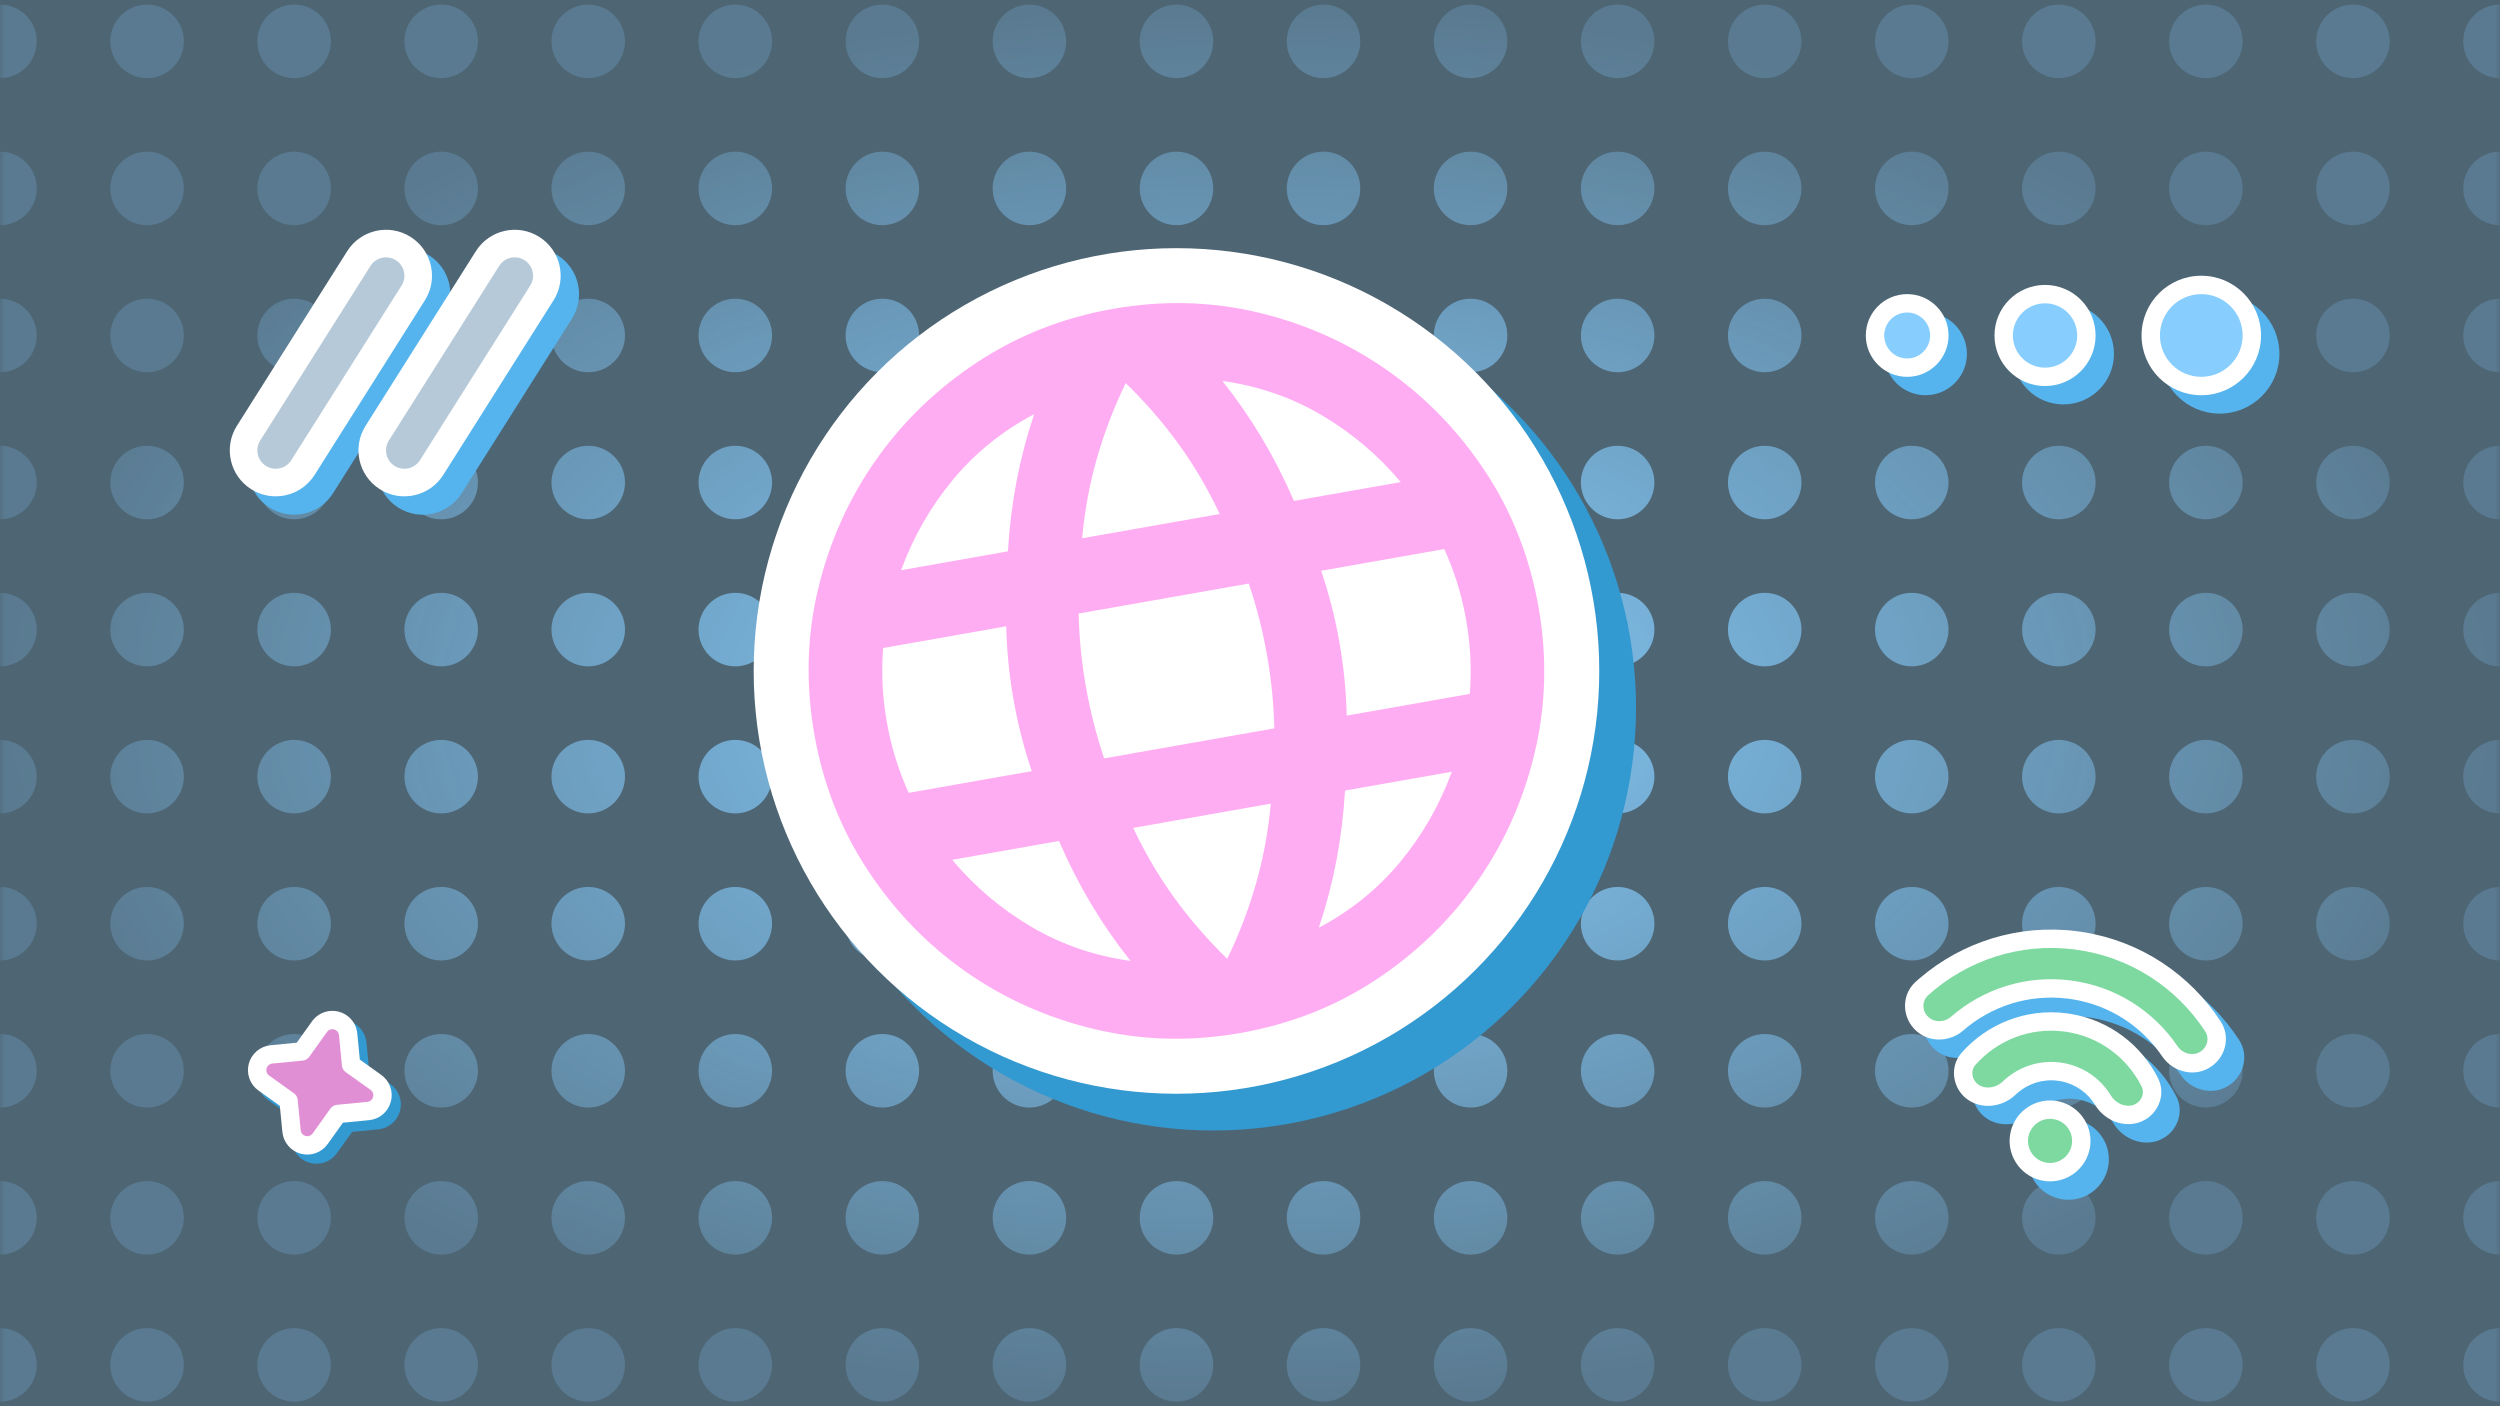 <svg width="272" height="153" viewBox="0 0 272 153" fill="none" xmlns="http://www.w3.org/2000/svg">
<rect x="0" y="0" width="272" height="153" fill="#333333" stroke="none"/>
<g clip-path="url(#clip0_13938_7296)">
<rect width="272" height="153" fill="#87CEFF" fill-opacity="0.32"/>
<mask id="mask0_13938_7296" style="mask-type:alpha" maskUnits="userSpaceOnUse" x="0" y="0" width="272" height="153">
<rect width="272" height="153" fill="url(#paint0_radial_13938_7296)"/>
</mask>
<g mask="url(#mask0_13938_7296)">
<circle cy="4.5" r="4" fill="#87CEFF"/>
<circle cx="16" cy="4.5" r="4" fill="#87CEFF"/>
<circle cx="32" cy="4.5" r="4" fill="#87CEFF"/>
<circle cx="48" cy="4.5" r="4" fill="#87CEFF"/>
<circle cx="64" cy="4.5" r="4" fill="#87CEFF"/>
<circle cx="80" cy="4.5" r="4" fill="#87CEFF"/>
<circle cx="96" cy="4.5" r="4" fill="#87CEFF"/>
<circle cx="112" cy="4.5" r="4" fill="#87CEFF"/>
<circle cx="128" cy="4.5" r="4" fill="#87CEFF"/>
<circle cx="144" cy="4.5" r="4" fill="#87CEFF"/>
<circle cx="160" cy="4.5" r="4" fill="#87CEFF"/>
<circle cx="176" cy="4.5" r="4" fill="#87CEFF"/>
<circle cx="192" cy="4.5" r="4" fill="#87CEFF"/>
<circle cx="208" cy="4.5" r="4" fill="#87CEFF"/>
<circle cx="224" cy="4.5" r="4" fill="#87CEFF"/>
<circle cx="240" cy="4.5" r="4" fill="#87CEFF"/>
<circle cx="256" cy="4.5" r="4" fill="#87CEFF"/>
<circle cx="272" cy="4.5" r="4" fill="#87CEFF"/>
<circle cy="20.5" r="4" fill="#87CEFF"/>
<circle cx="16" cy="20.5" r="4" fill="#87CEFF"/>
<circle cx="32" cy="20.5" r="4" fill="#87CEFF"/>
<circle cx="48" cy="20.5" r="4" fill="#87CEFF"/>
<circle cx="64" cy="20.5" r="4" fill="#87CEFF"/>
<circle cx="80" cy="20.5" r="4" fill="#87CEFF"/>
<circle cx="96" cy="20.5" r="4" fill="#87CEFF"/>
<circle cx="112" cy="20.5" r="4" fill="#87CEFF"/>
<circle cx="128" cy="20.5" r="4" fill="#87CEFF"/>
<circle cx="144" cy="20.5" r="4" fill="#87CEFF"/>
<circle cx="160" cy="20.5" r="4" fill="#87CEFF"/>
<circle cx="176" cy="20.5" r="4" fill="#87CEFF"/>
<circle cx="192" cy="20.5" r="4" fill="#87CEFF"/>
<circle cx="208" cy="20.5" r="4" fill="#87CEFF"/>
<circle cx="224" cy="20.5" r="4" fill="#87CEFF"/>
<circle cx="240" cy="20.5" r="4" fill="#87CEFF"/>
<circle cx="256" cy="20.5" r="4" fill="#87CEFF"/>
<circle cx="272" cy="20.5" r="4" fill="#87CEFF"/>
<circle cy="36.5" r="4" fill="#87CEFF"/>
<circle cx="16" cy="36.5" r="4" fill="#87CEFF"/>
<circle cx="32" cy="36.5" r="4" fill="#87CEFF"/>
<circle cx="48" cy="36.5" r="4" fill="#87CEFF"/>
<circle cx="64" cy="36.5" r="4" fill="#87CEFF"/>
<circle cx="80" cy="36.5" r="4" fill="#87CEFF"/>
<circle cx="96" cy="36.5" r="4" fill="#87CEFF"/>
<circle cx="112" cy="36.5" r="4" fill="#87CEFF"/>
<circle cx="128" cy="36.5" r="4" fill="#87CEFF"/>
<circle cx="144" cy="36.5" r="4" fill="#87CEFF"/>
<circle cx="160" cy="36.5" r="4" fill="#87CEFF"/>
<circle cx="176" cy="36.5" r="4" fill="#87CEFF"/>
<circle cx="192" cy="36.5" r="4" fill="#87CEFF"/>
<circle cx="208" cy="36.5" r="4" fill="#87CEFF"/>
<circle cx="224" cy="36.5" r="4" fill="#87CEFF"/>
<circle cx="240" cy="36.5" r="4" fill="#87CEFF"/>
<circle cx="256" cy="36.5" r="4" fill="#87CEFF"/>
<circle cx="272" cy="36.5" r="4" fill="#87CEFF"/>
<circle cy="52.5" r="4" fill="#87CEFF"/>
<circle cx="16" cy="52.5" r="4" fill="#87CEFF"/>
<circle cx="32" cy="52.5" r="4" fill="#87CEFF"/>
<circle cx="48" cy="52.5" r="4" fill="#87CEFF"/>
<circle cx="64" cy="52.5" r="4" fill="#87CEFF"/>
<circle cx="80" cy="52.5" r="4" fill="#87CEFF"/>
<circle cx="96" cy="52.5" r="4" fill="#87CEFF"/>
<circle cx="112" cy="52.5" r="4" fill="#87CEFF"/>
<circle cx="128" cy="52.5" r="4" fill="#87CEFF"/>
<circle cx="144" cy="52.5" r="4" fill="#87CEFF"/>
<circle cx="160" cy="52.5" r="4" fill="#87CEFF"/>
<circle cx="176" cy="52.5" r="4" fill="#87CEFF"/>
<circle cx="192" cy="52.5" r="4" fill="#87CEFF"/>
<circle cx="208" cy="52.5" r="4" fill="#87CEFF"/>
<circle cx="224" cy="52.5" r="4" fill="#87CEFF"/>
<circle cx="240" cy="52.5" r="4" fill="#87CEFF"/>
<circle cx="256" cy="52.5" r="4" fill="#87CEFF"/>
<circle cx="272" cy="52.5" r="4" fill="#87CEFF"/>
<circle cy="68.5" r="4" fill="#87CEFF"/>
<circle cx="16" cy="68.5" r="4" fill="#87CEFF"/>
<circle cx="32" cy="68.5" r="4" fill="#87CEFF"/>
<circle cx="48" cy="68.5" r="4" fill="#87CEFF"/>
<circle cx="64" cy="68.5" r="4" fill="#87CEFF"/>
<circle cx="80" cy="68.5" r="4" fill="#87CEFF"/>
<circle cx="96" cy="68.5" r="4" fill="#87CEFF"/>
<circle cx="112" cy="68.5" r="4" fill="#87CEFF"/>
<circle cx="128" cy="68.5" r="4" fill="#87CEFF"/>
<circle cx="144" cy="68.5" r="4" fill="#87CEFF"/>
<circle cx="160" cy="68.5" r="4" fill="#87CEFF"/>
<circle cx="176" cy="68.5" r="4" fill="#87CEFF"/>
<circle cx="192" cy="68.5" r="4" fill="#87CEFF"/>
<circle cx="208" cy="68.5" r="4" fill="#87CEFF"/>
<circle cx="224" cy="68.5" r="4" fill="#87CEFF"/>
<circle cx="240" cy="68.5" r="4" fill="#87CEFF"/>
<circle cx="256" cy="68.5" r="4" fill="#87CEFF"/>
<circle cx="272" cy="68.5" r="4" fill="#87CEFF"/>
<circle cy="84.5" r="4" fill="#87CEFF"/>
<circle cx="16" cy="84.5" r="4" fill="#87CEFF"/>
<circle cx="32" cy="84.5" r="4" fill="#87CEFF"/>
<circle cx="48" cy="84.5" r="4" fill="#87CEFF"/>
<circle cx="64" cy="84.5" r="4" fill="#87CEFF"/>
<circle cx="80" cy="84.5" r="4" fill="#87CEFF"/>
<circle cx="96" cy="84.5" r="4" fill="#87CEFF"/>
<circle cx="112" cy="84.5" r="4" fill="#87CEFF"/>
<circle cx="128" cy="84.5" r="4" fill="#87CEFF"/>
<circle cx="144" cy="84.5" r="4" fill="#87CEFF"/>
<circle cx="160" cy="84.5" r="4" fill="#87CEFF"/>
<circle cx="176" cy="84.5" r="4" fill="#87CEFF"/>
<circle cx="192" cy="84.5" r="4" fill="#87CEFF"/>
<circle cx="208" cy="84.5" r="4" fill="#87CEFF"/>
<circle cx="224" cy="84.5" r="4" fill="#87CEFF"/>
<circle cx="240" cy="84.5" r="4" fill="#87CEFF"/>
<circle cx="256" cy="84.5" r="4" fill="#87CEFF"/>
<circle cx="272" cy="84.5" r="4" fill="#87CEFF"/>
<circle cy="100.5" r="4" fill="#87CEFF"/>
<circle cx="16" cy="100.5" r="4" fill="#87CEFF"/>
<circle cx="32" cy="100.5" r="4" fill="#87CEFF"/>
<circle cx="48" cy="100.5" r="4" fill="#87CEFF"/>
<circle cx="64" cy="100.5" r="4" fill="#87CEFF"/>
<circle cx="80" cy="100.5" r="4" fill="#87CEFF"/>
<circle cx="96" cy="100.5" r="4" fill="#87CEFF"/>
<circle cx="112" cy="100.5" r="4" fill="#87CEFF"/>
<circle cx="128" cy="100.5" r="4" fill="#87CEFF"/>
<circle cx="144" cy="100.5" r="4" fill="#87CEFF"/>
<circle cx="160" cy="100.5" r="4" fill="#87CEFF"/>
<circle cx="176" cy="100.5" r="4" fill="#87CEFF"/>
<circle cx="192" cy="100.5" r="4" fill="#87CEFF"/>
<circle cx="208" cy="100.5" r="4" fill="#87CEFF"/>
<circle cx="224" cy="100.5" r="4" fill="#87CEFF"/>
<circle cx="240" cy="100.5" r="4" fill="#87CEFF"/>
<circle cx="256" cy="100.5" r="4" fill="#87CEFF"/>
<circle cx="272" cy="100.5" r="4" fill="#87CEFF"/>
<circle cy="116.5" r="4" fill="#87CEFF"/>
<circle cx="16" cy="116.5" r="4" fill="#87CEFF"/>
<circle cx="32" cy="116.5" r="4" fill="#87CEFF"/>
<circle cx="48" cy="116.5" r="4" fill="#87CEFF"/>
<circle cx="64" cy="116.5" r="4" fill="#87CEFF"/>
<circle cx="80" cy="116.5" r="4" fill="#87CEFF"/>
<circle cx="96" cy="116.5" r="4" fill="#87CEFF"/>
<circle cx="112" cy="116.5" r="4" fill="#87CEFF"/>
<circle cx="128" cy="116.5" r="4" fill="#87CEFF"/>
<circle cx="144" cy="116.5" r="4" fill="#87CEFF"/>
<circle cx="160" cy="116.5" r="4" fill="#87CEFF"/>
<circle cx="176" cy="116.5" r="4" fill="#87CEFF"/>
<circle cx="192" cy="116.5" r="4" fill="#87CEFF"/>
<circle cx="208" cy="116.5" r="4" fill="#87CEFF"/>
<circle cx="224" cy="116.5" r="4" fill="#87CEFF"/>
<circle cx="240" cy="116.5" r="4" fill="#87CEFF"/>
<circle cx="256" cy="116.5" r="4" fill="#87CEFF"/>
<circle cx="272" cy="116.5" r="4" fill="#87CEFF"/>
<circle cy="132.5" r="4" fill="#87CEFF"/>
<circle cx="16" cy="132.5" r="4" fill="#87CEFF"/>
<circle cx="32" cy="132.5" r="4" fill="#87CEFF"/>
<circle cx="48" cy="132.5" r="4" fill="#87CEFF"/>
<circle cx="64" cy="132.5" r="4" fill="#87CEFF"/>
<circle cx="80" cy="132.5" r="4" fill="#87CEFF"/>
<circle cx="96" cy="132.5" r="4" fill="#87CEFF"/>
<circle cx="112" cy="132.5" r="4" fill="#87CEFF"/>
<circle cx="128" cy="132.5" r="4" fill="#87CEFF"/>
<circle cx="144" cy="132.5" r="4" fill="#87CEFF"/>
<circle cx="160" cy="132.5" r="4" fill="#87CEFF"/>
<circle cx="176" cy="132.5" r="4" fill="#87CEFF"/>
<circle cx="192" cy="132.5" r="4" fill="#87CEFF"/>
<circle cx="208" cy="132.5" r="4" fill="#87CEFF"/>
<circle cx="224" cy="132.5" r="4" fill="#87CEFF"/>
<circle cx="240" cy="132.5" r="4" fill="#87CEFF"/>
<circle cx="256" cy="132.5" r="4" fill="#87CEFF"/>
<circle cx="272" cy="132.5" r="4" fill="#87CEFF"/>
<circle cy="148.5" r="4" fill="#87CEFF"/>
<circle cx="16" cy="148.5" r="4" fill="#87CEFF"/>
<circle cx="32" cy="148.5" r="4" fill="#87CEFF"/>
<circle cx="48" cy="148.5" r="4" fill="#87CEFF"/>
<circle cx="64" cy="148.5" r="4" fill="#87CEFF"/>
<circle cx="80" cy="148.5" r="4" fill="#87CEFF"/>
<circle cx="96" cy="148.5" r="4" fill="#87CEFF"/>
<circle cx="112" cy="148.5" r="4" fill="#87CEFF"/>
<circle cx="128" cy="148.5" r="4" fill="#87CEFF"/>
<circle cx="144" cy="148.5" r="4" fill="#87CEFF"/>
<circle cx="160" cy="148.5" r="4" fill="#87CEFF"/>
<circle cx="176" cy="148.5" r="4" fill="#87CEFF"/>
<circle cx="192" cy="148.5" r="4" fill="#87CEFF"/>
<circle cx="208" cy="148.5" r="4" fill="#87CEFF"/>
<circle cx="224" cy="148.5" r="4" fill="#87CEFF"/>
<circle cx="240" cy="148.5" r="4" fill="#87CEFF"/>
<circle cx="256" cy="148.5" r="4" fill="#87CEFF"/>
<circle cx="272" cy="148.5" r="4" fill="#87CEFF"/>
</g>
<circle cx="132" cy="77" r="46" fill="#3399D1"/>
<circle cx="128" cy="73" r="46" fill="white"/>
<path d="M134.946 112.392C129.562 113.342 124.292 113.205 119.134 111.982C113.977 110.759 109.294 108.674 105.085 105.726C100.876 102.779 97.315 99.091 94.401 94.663C91.488 90.235 89.557 85.329 88.608 79.946C87.647 74.497 87.781 69.21 89.01 64.085C90.238 58.961 92.326 54.294 95.274 50.085C98.221 45.876 101.908 42.315 106.337 39.401C110.765 36.488 115.67 34.557 121.054 33.608C126.503 32.647 131.79 32.781 136.915 34.01C142.039 35.238 146.706 37.326 150.915 40.274C155.124 43.221 158.683 46.892 161.59 51.287C164.497 55.682 166.431 60.605 167.392 66.054C168.342 71.438 168.205 76.708 166.982 81.866C165.759 87.023 163.674 91.706 160.726 95.915C157.779 100.124 154.108 103.683 149.713 106.59C145.317 109.497 140.395 111.431 134.946 112.392ZM133.522 104.317C134.812 101.652 135.855 98.93 136.651 96.149C137.447 93.369 137.984 90.465 138.263 87.437L123.294 90.077C124.591 92.826 126.089 95.372 127.788 97.712C129.487 100.053 131.398 102.254 133.522 104.317ZM123.002 104.547C121.438 102.589 120.008 100.523 118.711 98.348C117.413 96.174 116.249 93.891 115.218 91.501L103.598 93.55C106.08 96.497 108.964 98.933 112.248 100.858C115.533 102.784 119.117 104.014 123.002 104.547ZM143.486 100.935C146.954 99.105 149.902 96.724 152.33 93.791C154.758 90.858 156.634 87.583 157.959 83.964L146.338 86.013C146.187 88.612 145.874 91.155 145.399 93.642C144.923 96.129 144.286 98.56 143.486 100.935ZM98.86 86.261L112.254 83.9C111.825 82.622 111.449 81.351 111.124 80.088C110.8 78.825 110.517 77.504 110.273 76.126C110.03 74.747 109.845 73.409 109.718 72.111C109.591 70.814 109.51 69.491 109.475 68.143L96.082 70.505C95.985 71.876 95.968 73.216 96.029 74.525C96.091 75.834 96.243 77.178 96.486 78.557C96.729 79.935 97.046 81.251 97.436 82.502C97.826 83.753 98.3 85.006 98.86 86.261ZM120.132 82.511L138.646 79.246C138.612 77.898 138.531 76.576 138.404 75.278C138.276 73.98 138.091 72.642 137.848 71.263C137.605 69.885 137.321 68.564 136.997 67.301C136.673 66.038 136.297 64.768 135.868 63.489L117.354 66.754C117.388 68.102 117.469 69.424 117.596 70.722C117.724 72.019 117.909 73.358 118.152 74.737C118.395 76.115 118.679 77.436 119.003 78.699C119.327 79.962 119.704 81.232 120.132 82.511ZM146.525 77.857L159.918 75.495C160.015 74.124 160.033 72.784 159.971 71.475C159.909 70.166 159.757 68.822 159.514 67.443C159.271 66.064 158.954 64.749 158.564 63.498C158.175 62.247 157.7 60.994 157.14 59.738L143.746 62.1C144.175 63.378 144.551 64.649 144.876 65.912C145.2 67.175 145.483 68.496 145.727 69.874C145.97 71.253 146.155 72.591 146.282 73.889C146.409 75.186 146.49 76.509 146.525 77.857ZM140.782 54.499L152.402 52.45C149.92 49.503 147.036 47.067 143.752 45.142C140.467 43.216 136.883 41.986 132.998 41.453C134.562 43.411 135.992 45.477 137.289 47.652C138.587 49.826 139.751 52.109 140.782 54.499ZM117.737 58.563L132.706 55.923C131.409 53.173 129.911 50.628 128.212 48.288C126.513 45.947 124.602 43.746 122.478 41.683C121.188 44.348 120.145 47.07 119.349 49.851C118.553 52.631 118.016 55.535 117.737 58.563ZM98.041 62.036L109.662 59.987C109.813 57.388 110.126 54.845 110.601 52.358C111.077 49.871 111.714 47.44 112.514 45.065C109.046 46.895 106.098 49.276 103.67 52.209C101.242 55.142 99.366 58.417 98.041 62.036Z" fill="#FFADF3"/>
<path d="M227.263 112.311C231.523 113.003 234.984 115.713 236.794 119.318L236.925 119.611C237.498 121.08 236.924 122.636 235.841 123.513C234.778 124.374 233.488 124.448 232.46 124.153C231.452 123.862 230.53 123.183 229.96 122.242C229.159 120.92 227.828 119.946 226.219 119.641L225.894 119.589C224.248 119.375 222.678 119.897 221.511 120.906L221.283 121.114C220.492 121.877 219.427 122.298 218.378 122.322C217.31 122.345 216.081 121.944 215.273 120.84C214.396 119.641 214.275 117.841 215.424 116.541C218.182 113.42 222.398 111.672 226.848 112.251L227.263 112.311ZM228.628 103.415C234.996 104.425 240.321 108.096 243.605 113.131C244.657 114.744 244.179 116.766 242.821 117.865C240.961 119.37 238.418 118.665 237.259 116.955C235.064 113.717 231.593 111.376 227.457 110.722L227.054 110.664C222.74 110.103 218.623 111.485 215.578 114.137C214.02 115.494 211.382 115.523 209.97 113.592C208.939 112.183 208.996 110.109 210.423 108.82L210.86 108.436C215.426 104.526 221.573 102.489 228.009 103.326L228.628 103.415ZM229.372 126.925C228.969 129.141 226.947 130.698 224.701 130.521L224.476 130.497C222.065 130.184 220.367 127.975 220.68 125.566C220.994 123.157 223.201 121.458 225.61 121.771C228.019 122.084 229.72 124.29 229.407 126.701L229.372 126.925Z" fill="#55B4ED"/>
<path d="M225.265 110.308C229.525 111 232.986 113.71 234.797 117.315L234.927 117.608C235.501 119.077 234.926 120.633 233.843 121.51C232.78 122.371 231.49 122.445 230.462 122.149C229.454 121.859 228.532 121.18 227.962 120.239C227.161 118.917 225.83 117.943 224.221 117.638L223.896 117.586C222.251 117.372 220.68 117.894 219.513 118.903L219.285 119.111C218.494 119.874 217.429 120.295 216.381 120.319C215.312 120.342 214.084 119.941 213.275 118.837C212.398 117.638 212.277 115.838 213.426 114.538C216.185 111.417 220.4 109.669 224.85 110.247L225.265 110.308ZM226.63 101.412C232.998 102.422 238.323 106.093 241.607 111.128C242.659 112.741 242.181 114.763 240.823 115.862C238.963 117.367 236.42 116.662 235.261 114.952C233.067 111.714 229.595 109.373 225.459 108.719L225.057 108.661C220.742 108.1 216.625 109.482 213.58 112.134C212.023 113.491 209.384 113.52 207.972 111.589C206.942 110.18 206.998 108.105 208.425 106.817L208.862 106.433C213.428 102.523 219.576 100.486 226.011 101.323L226.63 101.412ZM227.374 124.922C226.971 127.138 224.949 128.695 222.703 128.518L222.478 128.494C220.067 128.181 218.369 125.972 218.683 123.563C218.996 121.154 221.203 119.455 223.613 119.768C226.021 120.081 227.722 122.287 227.409 124.698L227.374 124.922Z" fill="white"/>
<path fill-rule="evenodd" clip-rule="evenodd" d="M223.355 121.751C224.669 121.922 225.596 123.126 225.425 124.44C225.254 125.754 224.051 126.682 222.736 126.511C221.422 126.34 220.495 125.136 220.666 123.821C220.836 122.507 222.041 121.58 223.355 121.751ZM224.593 112.231C228.356 112.72 231.426 115.058 233.009 118.213C233.311 118.815 233.109 119.532 232.586 119.956C231.68 120.689 230.277 120.199 229.673 119.203C228.517 117.296 226.538 115.913 224.155 115.603C221.771 115.293 219.502 116.124 217.897 117.672C217.059 118.48 215.577 118.596 214.89 117.656C214.492 117.112 214.48 116.367 214.926 115.862C217.263 113.217 220.829 111.741 224.593 112.231ZM225.753 103.306C231.791 104.091 236.847 107.493 239.931 112.222C240.374 112.902 240.196 113.796 239.566 114.307C238.741 114.974 237.513 114.708 236.917 113.83C234.345 110.034 230.22 107.316 225.315 106.678C220.409 106.04 215.726 107.613 212.267 110.625C211.468 111.322 210.213 111.265 209.587 110.409C209.108 109.754 209.164 108.844 209.766 108.3C213.957 104.517 219.715 102.521 225.753 103.306Z" fill="#7DD99F"/>
<path fill-rule="evenodd" clip-rule="evenodd" d="M46.671 27.773C49.005 29.248 49.703 32.336 48.228 34.671L36.228 53.671C34.754 56.005 31.665 56.703 29.331 55.228C26.996 53.754 26.299 50.665 27.773 48.331L39.773 29.331C41.248 26.996 44.336 26.299 46.671 27.773ZM60.671 27.773C63.005 29.248 63.703 32.336 62.228 34.671L50.228 53.671C48.754 56.005 45.665 56.703 43.331 55.228C40.996 53.754 40.299 50.665 41.773 48.331L53.773 29.331C55.248 26.996 58.336 26.299 60.671 27.773Z" fill="#55B4ED"/>
<path fill-rule="evenodd" clip-rule="evenodd" d="M44.671 25.773C47.005 27.248 47.703 30.336 46.228 32.671L34.228 51.671C32.754 54.005 29.665 54.703 27.331 53.228C24.996 51.754 24.299 48.665 25.773 46.331L37.773 27.331C39.248 24.996 42.336 24.299 44.671 25.773ZM58.671 25.773C61.005 27.248 61.703 30.336 60.228 32.671L48.228 51.671C46.754 54.005 43.665 54.703 41.331 53.228C38.996 51.754 38.299 48.665 39.773 46.331L51.773 27.331C53.248 24.996 56.336 24.299 58.671 25.773Z" fill="white"/>
<path fill-rule="evenodd" clip-rule="evenodd" d="M43.691 31.068C44.281 30.134 44.002 28.899 43.068 28.309C42.134 27.719 40.899 27.998 40.309 28.932L28.309 47.932C27.719 48.866 27.998 50.102 28.932 50.691C29.866 51.281 31.101 51.002 31.691 50.069L43.691 31.068ZM57.691 31.068C58.281 30.134 58.002 28.899 57.068 28.309C56.134 27.719 54.899 27.998 54.309 28.932L42.309 47.932C41.719 48.866 41.998 50.102 42.932 50.691C43.866 51.281 45.101 51.002 45.691 50.069L57.691 31.068Z" fill="#B6C9D8"/>
<path d="M241.5 32C245.09 32 248 34.91 248 38.5C248 42.09 245.09 45 241.5 45C237.91 45 235 42.09 235 38.5C235 34.91 237.91 32 241.5 32ZM224.5 33C227.538 33 230 35.462 230 38.5C230 41.538 227.538 44 224.5 44C221.462 44 219 41.538 219 38.5C219 35.462 221.462 33 224.5 33ZM209.5 34C211.985 34 214 36.015 214 38.5C214 40.985 211.985 43 209.5 43C207.015 43 205 40.985 205 38.5C205 36.015 207.015 34 209.5 34Z" fill="#55B4ED"/>
<path d="M239.5 30C243.09 30 246 32.91 246 36.5C246 40.09 243.09 43 239.5 43C235.91 43 233 40.09 233 36.5C233 32.91 235.91 30 239.5 30ZM222.5 31C225.538 31 228 33.462 228 36.5C228 39.538 225.538 42 222.5 42C219.462 42 217 39.538 217 36.5C217 33.462 219.462 31 222.5 31ZM207.5 32C209.985 32 212 34.015 212 36.5C212 38.985 209.985 41 207.5 41C205.015 41 203 38.985 203 36.5C203 34.015 205.015 32 207.5 32Z" fill="white"/>
<path d="M239.5 32C241.985 32 244 34.015 244 36.5C244 38.985 241.985 41 239.5 41C237.015 41 235 38.985 235 36.5C235 34.015 237.015 32 239.5 32ZM222.5 33C224.433 33 226 34.567 226 36.5C226 38.433 224.433 40 222.5 40C220.567 40 219 38.433 219 36.5C219 34.567 220.567 33 222.5 33ZM207.5 34C208.881 34 210 35.119 210 36.5C210 37.881 208.881 39 207.5 39C206.119 39 205 37.881 205 36.5C205 35.119 206.119 34 207.5 34Z" fill="#87CEFF"/>
<path fill-rule="evenodd" clip-rule="evenodd" d="M31.446 121.311L31.723 124.16C31.833 125.289 32.632 126.232 33.727 126.525C34.823 126.819 35.986 126.402 36.646 125.479L38.311 123.15L41.16 122.873C42.289 122.763 43.232 121.964 43.525 120.869C43.819 119.773 43.402 118.61 42.479 117.95L40.15 116.285L39.873 113.436C39.763 112.307 38.964 111.364 37.868 111.071C36.773 110.777 35.61 111.194 34.95 112.117L33.285 114.446L30.436 114.723C29.307 114.833 28.364 115.632 28.071 116.727C27.777 117.823 28.194 118.986 29.117 119.646L31.446 121.311Z" fill="#3399D1"/>
<path d="M36.609 111.037C37.26 111.211 37.745 111.746 37.86 112.401L37.878 112.533L38.198 115.834L40.898 117.763C41.481 118.181 41.745 118.917 41.559 119.61C41.374 120.303 40.777 120.809 40.063 120.878L36.761 121.199L34.833 123.898C34.415 124.482 33.679 124.745 32.986 124.56C32.293 124.374 31.787 123.777 31.718 123.063L31.396 119.761L28.698 117.833C28.114 117.416 27.851 116.68 28.036 115.986C28.222 115.293 28.819 114.788 29.533 114.718L32.834 114.397L34.763 111.699L34.845 111.593C35.272 111.083 35.96 110.863 36.609 111.037Z" fill="#E08FD5" stroke="white" stroke-width="2" stroke-linejoin="round"/>
</g>
<defs>
<radialGradient id="paint0_radial_13938_7296" cx="0" cy="0" r="1" gradientUnits="userSpaceOnUse" gradientTransform="translate(136 76.5) rotate(90) scale(76.5 136)">
<stop/>
<stop offset="1" stop-opacity="0.2"/>
</radialGradient>
<clipPath id="clip0_13938_7296">
<rect width="272" height="153" fill="white"/>
</clipPath>
</defs>
</svg>
